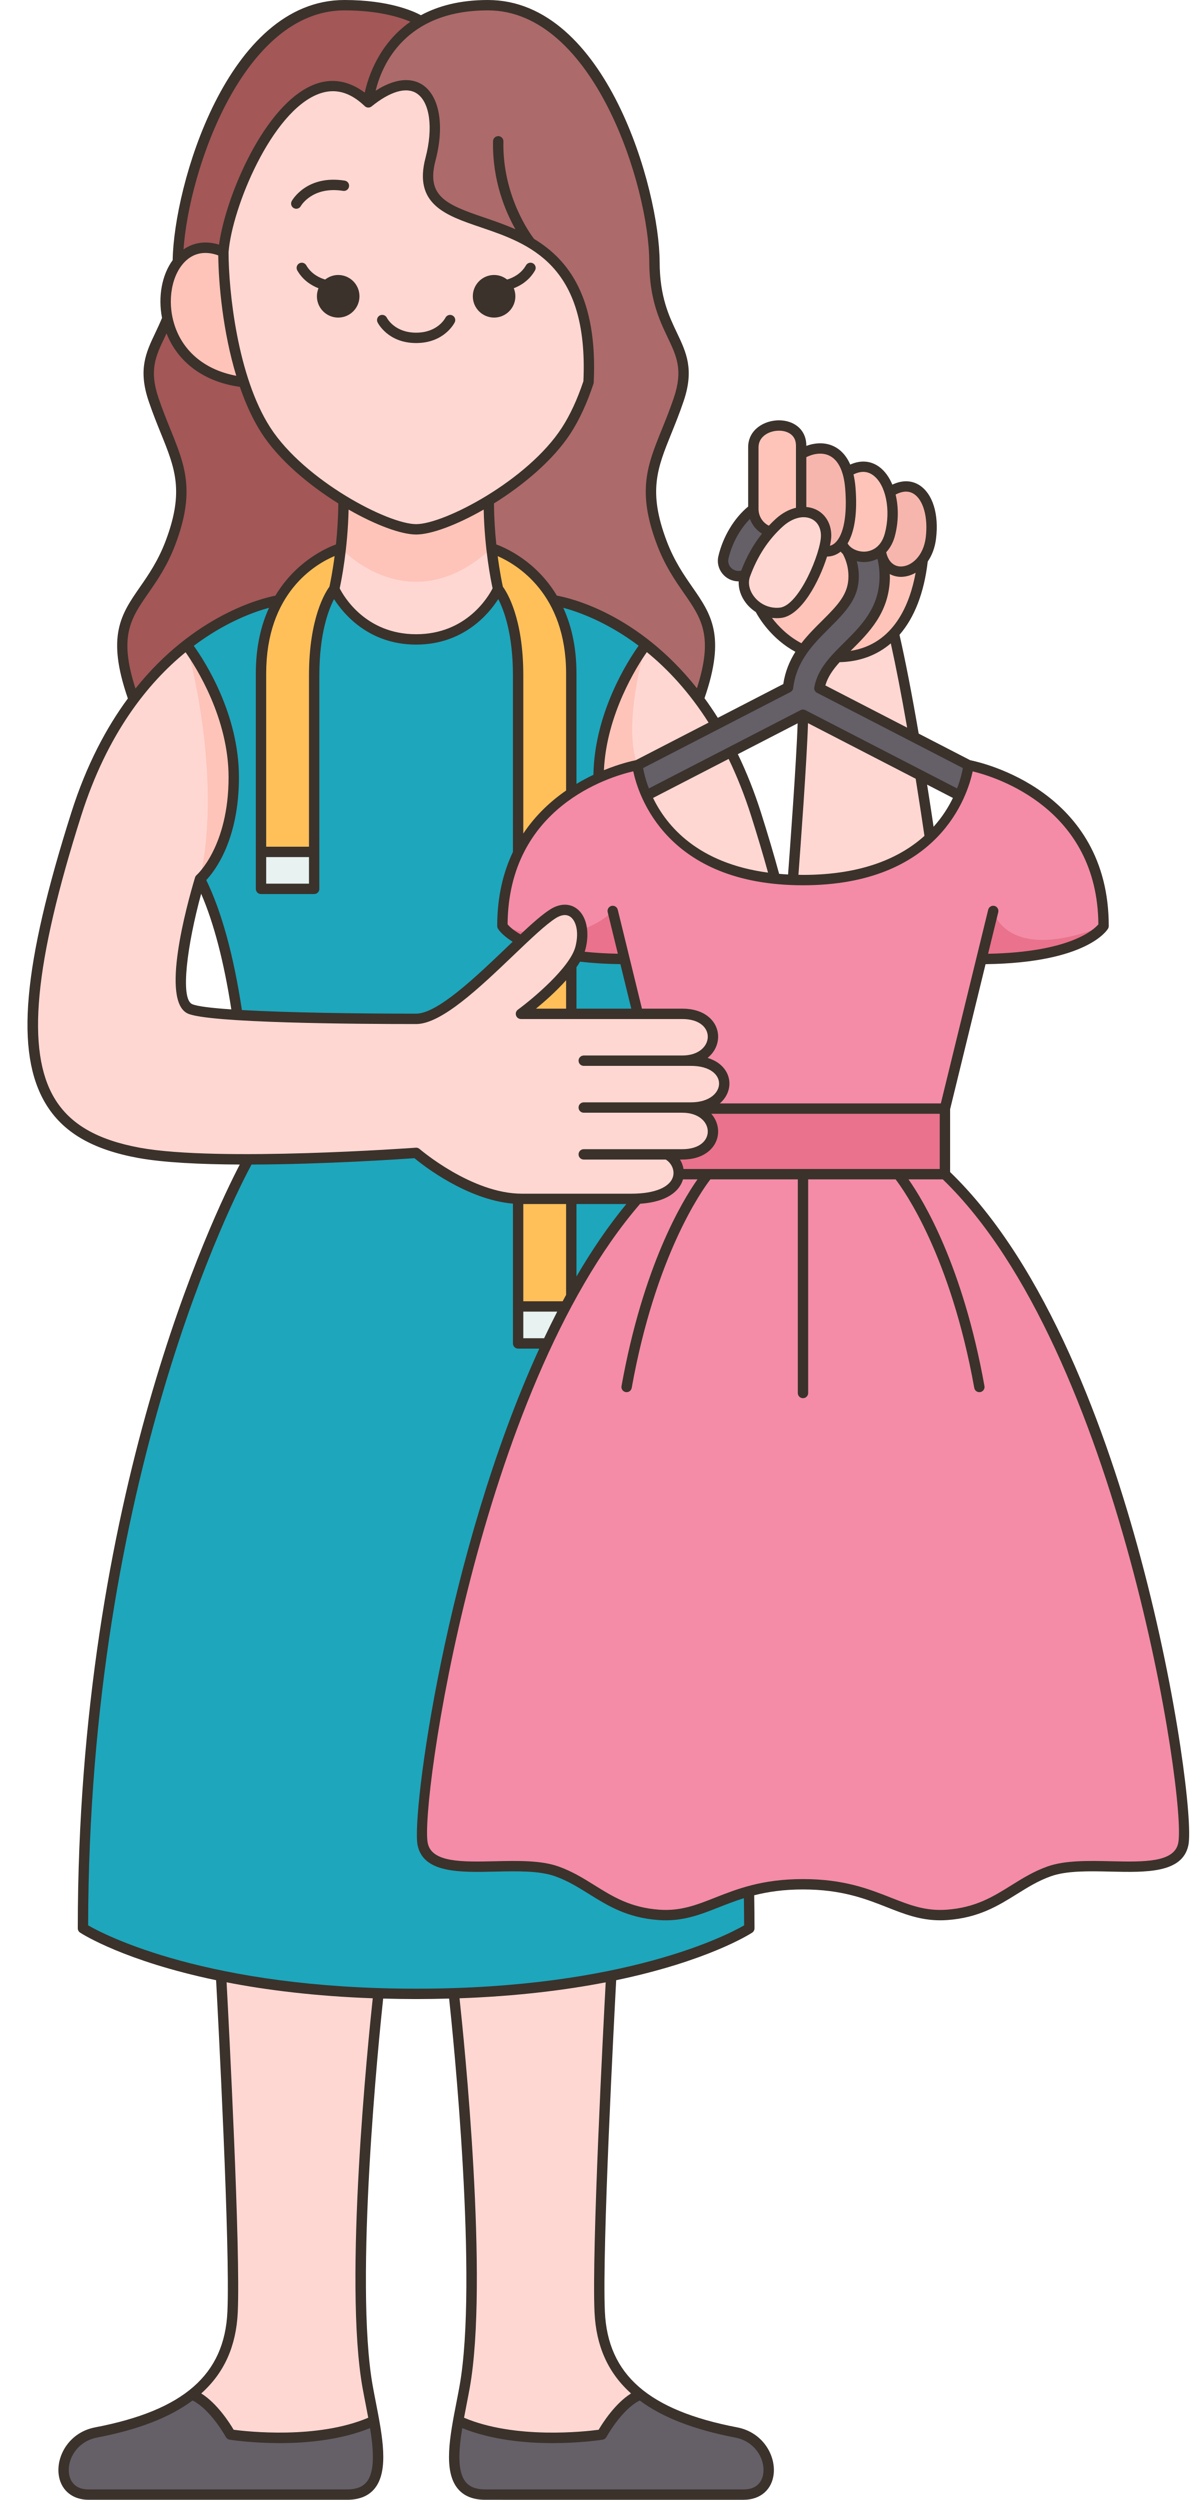 <?xml version="1.0" encoding="UTF-8"?>
<!DOCTYPE svg PUBLIC '-//W3C//DTD SVG 1.0//EN'
          'http://www.w3.org/TR/2001/REC-SVG-20010904/DTD/svg10.dtd'>
<svg height="482.0" preserveAspectRatio="xMidYMid meet" version="1.0" viewBox="-5.3 0.0 230.2 482.0" width="230.2" xmlns="http://www.w3.org/2000/svg" xmlns:xlink="http://www.w3.org/1999/xlink" zoomAndPan="magnify"
><g
  ><g
    ><g
      ><path d="M181.588,147.54c-4.415-0.53-7.959-2.289-10.52-5.43c-2.823-6.461-4.416-13.699-3.89-19.99 l-0.01-0.01l5.59-14.25l-6.4-12.98l-8.14-3.89l-8.93-3.43l-9.23,10.57l-1.57,12.69l2.79,6.46l8.36,8.01l0.01,0.01l-2.89,7.25 c-3.599,3.914-8.294,6.214-13.9,7.17c-2.38-0.905-3.489-2.549-3.33-4.93c-6.328-11.932-11.758-23.439-7.14-30.18h-94.78 c2.053,7.611-1.868,18.522-7.14,30.18l1.08,87.5c4.853-6.343,12.47-10.305,21.1,1.25c0,0-31.94,55.75-31.94,148.27 c0,0,8.32,5.42,26.65,9.16h75.28c18.33-3.74,26.65-9.16,26.65-9.16c0-2.41-0.02-4.79-0.06-7.14v-0.01l37.8-138.26 c-3.43-4.213-3.43-8.427,0-12.64c-3.506-12.82-2.073-22.935,7.05-28.84h0.01L181.588,147.54z M40.508,195.7 c-3.03,5.343-12.863,2.972-14.013,2.452c-4.88-2.23,6.793-28.672,6.793-28.672C40.412,174.739,44.235,183.636,40.508,195.7z M147.688,169.65c-1.19-0.03-2.33-0.11-3.42-0.22l-8.51-24.46c3.035-4.007,7.781-6.272,13.88-7.16 C157.13,142.553,153.347,167.632,147.688,169.65z M174.138,161.48c-2.48-1.654-4.483-5.484-1.84-11.98 c2.806-0.624,5.308,0.771,7.55,3.89C180.506,157.611,179.23,161.032,174.138,161.48z" fill="#1ea6bc"
      /></g
      ><g
      ><path d="M66.878,466.78l-35.1-5.07c-4.37,3.43-10.54,5.78-18.54,7.31c-7.51,1.43-8.61,11.98-1.45,11.98 h49.89C68.618,481,68.198,474.14,66.878,466.78z" fill="#655f68"
      /></g
      ><g
      ><path d="M136.758,469.02c-8-1.53-14.17-3.88-18.54-7.31l-35.1,5.07c-1.32,7.36-1.74,14.22,5.2,14.22h49.89 C145.368,481,144.268,470.45,136.758,469.02z" fill="#655f68"
      /></g
      ><g
      ><path d="M110.418,445.8c0.32,6.89,2.92,12.08,7.8,15.91c-4.09,1.64-7.38,7.71-7.38,7.71 s-16.39,2.58-27.72-2.64c0.39-2.18,0.85-4.41,1.23-6.52c3.97-22.07-2.09-75.92-2.09-75.92c12.187-11.88,22.258-11.069,30.38-3.37 C112.638,380.97,109.808,432.58,110.418,445.8z" fill="#ffd7d2"
      /></g
      ><g
      ><path d="M65.648,460.26c0.38,2.11,0.84,4.34,1.23,6.52c-11.33,5.22-27.72,2.64-27.72,2.64 s-3.29-6.07-7.38-7.71c4.88-3.83,7.48-9.02,7.8-15.91c0.61-13.22-2.22-64.83-2.22-64.83c10.069-7.684,20.479-7.982,30.38,3.37 C67.738,384.34,61.678,438.19,65.648,460.26z" fill="#ffd7d2"
      /></g
      ><g
      ><path d="M41.728,73.69c-2.845-17.733-10.653-14.321-14.72-12.28c-2.21,5.52-5.14,8.35-2.68,15.62 c3.67,10.84,8.02,15,3.28,27.58s-13.37,12.67-7.14,30.18c3.32-4.45,6.83-7.88,10.19-10.51c9.45-7.4,17.78-8.52,17.78-8.52 c4.53-8.01,12.02-10.04,12.02-10.04c6.125-2.285,7.781-5.363,0.53-9.24L41.728,73.69z" fill="#a35757"
      /></g
      ><g
      ><path d="M61.158,1c10.13,0,14.73,3.07,14.73,3.07c23.481,16.019,6.22,21.007-10.12,15.67 c14.395,28.207-8.142,44.964-27.96,28.81c-2.357,13.974-6,8.838-8.8,1.96C29.058,35.78,39.608,1,61.158,1z" fill="#a35757"
      /></g
      ><g
      ><path d="M122.388,104.61c-4.74-12.58-0.39-16.74,3.28-27.58c3.66-10.84-4.64-11.8-4.68-26.52 C120.938,35.78,110.388,1,88.838,1c-5.54,0-9.75,1.23-12.95,3.07c-9.28,5.32-10.12,15.67-10.12,15.67l23.24,76.74 c-10.159,3.128-5.854,6.411,0.53,9.24c-2.833,4.535,3.695,8.105,12.02,10.04c0,0,0,0,0.01,0l17.77,8.52 c3.36,2.63,6.87,6.05,10.19,10.51C135.758,117.28,127.128,117.19,122.388,104.61z" fill="#ad6a6a"
      /></g
      ><g
      ><path d="M37.808,48.55c16.658,4.209,20.645,14.43,3.92,25.14c-9.01-1.01-13.51-6.57-14.72-12.28 c-0.87-4.09-0.05-8.26,2-10.9C30.948,48,34.018,46.88,37.808,48.55z" fill="#fec4b9"
      /></g
      ><g
      ><path d="M97.068,46.81c-9.93-5.89-22.37-4.46-19.3-16.13c2.91-11.03-1.93-19.07-12-10.94 c-13.45-12.87-27.03,17.1-27.96,28.81c0,5.49,0.88,15.95,3.92,25.14c1.12,3.38,2.53,6.58,4.3,9.31c3.33,5.15,9.2,9.97,14.96,13.48 c0,3.41-0.23,6.58-0.53,9.24c-0.53,4.73-1.27,7.84-1.27,7.84s4.33,9.73,15.81,9.73s15.81-9.73,15.81-9.73s-0.74-3.11-1.27-7.84 c-0.3-2.66-0.53-5.83-0.53-9.24c5.76-3.51,11.63-8.33,14.96-13.48c1.77-2.73,3.18-5.94,4.3-9.31 C109.028,57.71,103.598,50.68,97.068,46.81z" fill="#ffd7d2"
      /></g
      ><g
      ><path d="M171.068,142.11l-18.26-9.42c0.44-2.36,1.77-4.19,3.44-5.99c4.71,0,8.31-1.74,10.92-4.59l0.01,0.01 C168.538,127.99,169.898,135.28,171.068,142.11z" fill="#ffd7d2"
      /></g
      ><g
      ><path d="M172.298,149.5c0.83,5.16,1.48,9.51,1.84,11.98c-4.68,4.43-12.26,8.21-24.5,8.21 c-0.67,0-1.32-0.01-1.95-0.04c0.05-0.59,1.94-25.52,1.95-31.84l22.66,11.68V149.5z" fill="#ffd7d2"
      /></g
      ><g
      ><path d="M132.858,139.72l-15.16,7.82c0,0-3.28,0.55-7.51,2.45c0-14.06,9.15-25.71,9.15-25.71 c3.36,2.63,6.87,6.05,10.19,10.51C130.668,136.31,131.778,137.95,132.858,139.72z" fill="#ffd7d2"
      /></g
      ><g
      ><path d="M140.578,156.97c1.41,4.43,2.64,8.58,3.69,12.46c-15.72-1.6-22.2-10.12-24.82-16.04l16.31-8.42 C137.528,148.53,139.158,152.51,140.578,156.97z" fill="#ffd7d2"
      /></g
      ><g
      ><path d="M115.198,184.92l2.59,10.56c-4.08,0-8.79,0-12.85,0v-9.27c0.44-0.62,0.83-1.24,1.14-1.85 C108.658,184.69,111.678,184.9,115.198,184.92z" fill="#1ea6bc"
      /></g
      ><g
      ><path d="M116.578,231.16c0.4,0,0.79-0.01,1.16-0.03c-4.71,5.4-8.97,11.76-12.8,18.71v-18.68 C110.838,231.16,116.578,231.16,116.578,231.16z" fill="#1ea6bc"
      /></g
      ><g
      ><path d="M139.228,364.67c0.04,2.35,0.06,4.73,0.06,7.14c0,0-8.32,5.42-26.65,9.16 c-8.12,1.65-18.19,2.98-30.38,3.37c-2.34,0.07-4.76,0.11-7.26,0.11s-4.92-0.04-7.26-0.11c-12.19-0.39-22.26-1.72-30.38-3.37 c-18.33-3.74-26.65-9.16-26.65-9.16c0-92.52,31.94-148.27,31.94-148.27c15.7-0.02,32.35-1.25,32.35-1.25s9.76,8.46,19.68,8.85 v0.01v20.75v7.13h5.58h0.01c-18.53,39.39-25.18,90.84-24.01,96.54c1.54,7.55,17.61,2.32,25.87,5.26 c6.82,2.42,10.42,7.71,19.71,8.39c6.56,0.47,10.54-2.67,17.39-4.56V364.67z" fill="#1ea6bc"
      /></g
      ><g
      ><path d="M119.338,124.28c0,0-9.15,11.65-9.15,25.71c-1.65,0.75-3.45,1.7-5.25,2.9v-23.03 c0-6.04-1.41-10.63-3.37-14.1C101.908,115.81,110.078,117.04,119.338,124.28z" fill="#1ea6bc"
      /></g
      ><g
      ><path d="M94.678,164.4h0.01c-1.87,3.82-3.05,8.48-3.05,14.15c0,0,0.79,1.36,3.65,2.83 c-6.57,6.2-15.25,15.07-20.29,15.07c-3.84,0-22.73-0.02-34.49-0.75c-1.36-9.26-3.58-19.04-7.22-26.22c0,0,6.52-5.54,6.52-19.61 c0-14.06-9.15-25.59-9.15-25.59c9.45-7.4,17.78-8.52,17.78-8.52c-1.97,3.47-3.38,8.06-3.38,14.1v34.4v7.13h10.26v-7.13v-34.05 c0-12.1,3.87-16.65,3.87-16.65s4.33,9.73,15.81,9.73s15.81-9.73,15.81-9.73s3.87,4.55,3.87,16.65V164.4z" fill="#1ea6bc"
      /></g
      ><g
      ><path d="M45.058 164.26H55.318V171.39H45.058z" fill="#e7f2f1"
      /></g
      ><g
      ><path d="M94.678,251.9h9.14c-1.23,2.32-2.41,4.7-3.55,7.13h-0.01h-5.58V251.9z" fill="#e7f2f1"
      /></g
      ><g
      ><path d="M104.938,231.16v18.68c-0.38,0.68-0.75,1.37-1.12,2.06h-9.14v-20.75v-0.01 c0.24,0.02,0.47,0.02,0.71,0.02C97.848,231.16,101.418,231.16,104.938,231.16z" fill="#ffc05a"
      /></g
      ><g
      ><path d="M104.938,186.21v9.27c-5.44,0-9.71,0-9.71,0S101.628,190.8,104.938,186.21z" fill="#ffc05a"
      /></g
      ><g
      ><path d="M104.938,129.86v23.03c-3.83,2.54-7.69,6.23-10.25,11.51h-0.01v-34.19 c0-12.1-3.87-16.65-3.87-16.65s-0.74-3.11-1.27-7.84c0,0,7.49,2.03,12.02,10.04c0,0,0,0,0.01,0 C103.528,119.23,104.938,123.82,104.938,129.86z" fill="#ffc05a"
      /></g
      ><g
      ><path d="M60.458,105.72c-0.53,4.73-1.27,7.84-1.27,7.84s-3.87,4.55-3.87,16.65v34.05h-10.26v-34.4 c0-6.04,1.41-10.63,3.38-14.1C52.968,107.75,60.458,105.72,60.458,105.72z" fill="#ffc05a"
      /></g
      ><g
      ><path d="M131.288,226.4h18.35h18.36h9.03c35.36,33.68,47.55,121.62,46,129.17 c-1.55,7.55-17.61,2.32-25.88,5.26c-6.81,2.42-10.41,7.71-19.7,8.39c-9.29,0.67-13.41-5.91-27.81-5.91 c-4.22,0-7.56,0.57-10.41,1.35c-6.85,1.89-10.83,5.03-17.39,4.56c-9.29-0.68-12.89-5.97-19.71-8.39 c-8.26-2.94-24.33,2.29-25.87-5.26c-1.17-5.7,5.48-57.15,24.01-96.54c1.14-2.43,2.32-4.81,3.55-7.13 c0.37-0.69,0.74-1.38,1.12-2.06c3.83-6.95,8.09-13.31,12.8-18.71c5.62-0.27,7.77-2.54,7.92-4.73H131.288z" fill="#f48ca7"
      /></g
      ><g
      ><path d="M147.688,169.65c0.63,0.03,1.28,0.04,1.95,0.04c12.24,0,19.82-3.78,24.5-8.21 c2.84-2.69,4.61-5.62,5.71-8.09c1.48-3.34,1.74-5.85,1.74-5.85s26.06,4.4,26.06,31.01c0,0-3.62,6.28-23.56,6.37h-0.01l-7.05,28.84 h-48.78c-0.57-0.14-1.21-0.21-1.9-0.21c0.55,0,1.11,0,1.67,0c8.31,0,8.84-9.03,0-9.03h-1.67c7.65,0,8.13-9.04,0-9.04 c-1.73,0-4.89,0-8.56,0l-2.59-10.56c-3.52-0.02-6.54-0.23-9.12-0.56c0.28-0.55,0.5-1.08,0.63-1.6c1.35-5.32-1.5-8.93-5.26-6.6 c-1.56,0.98-3.71,2.91-6.16,5.22c-2.86-1.47-3.65-2.83-3.65-2.83c0-5.67,1.18-10.33,3.05-14.15c2.56-5.28,6.42-8.97,10.25-11.51 c1.8-1.2,3.6-2.15,5.25-2.9c4.23-1.9,7.51-2.45,7.51-2.45s0.26,2.51,1.74,5.85h0.01c2.62,5.92,9.1,14.44,24.82,16.04 C145.358,169.54,146.498,169.62,147.688,169.65z" fill="#f48ca7"
      /></g
      ><g
      ><path d="M171.068,142.11l10.52,5.43c0,0-0.26,2.51-1.74,5.85l-7.55-3.89v-0.01l-22.66-11.68l-13.88,7.16 l-16.31,8.42h-0.01c-1.48-3.34-1.74-5.85-1.74-5.85l15.16-7.82l13.9-7.17c0.34-2.91,1.46-5.25,2.89-7.25 c1.3-1.84,2.86-3.39,4.34-4.87c3.37-3.33,5.43-5.56,5.43-9.33c0-1.75-0.45-3.41-1.26-4.87c1.6,1.39,4.48,1.67,6.46-0.07 c0.09,0.63,0.24,1.18,0.46,1.66l-0.01,0.01c0.25,1.18,0.37,2.39,0.34,3.63c-0.14,6.24-3.88,9.95-7.19,13.23 c-0.69,0.68-1.35,1.34-1.97,2.01c-1.67,1.8-3,3.63-3.44,5.99L171.068,142.11z" fill="#655f68"
      /></g
      ><g
      ><path d="M177.028,213.76v12.64h-9.03h-18.36h-18.35h-5.63c0.11-1.57-0.81-3.09-2.21-3.82 c1.14,0,2.13,0,2.9,0c7.39,0,7.67-7.47,1.9-8.82H177.028z" fill="#ea728c"
      /></g
      ><g
      ><path d="M166.358,94.88c5.16-3.4,8.87,1.6,7.96,8.89c-0.21,1.68-0.78,3.05-1.56,4.09 c-2.27,3.05-6.25,3.27-7.68-0.04c-0.22-0.48-0.37-1.03-0.46-1.66c0.79-0.69,1.43-1.71,1.8-3.1 C167.168,100.18,167.088,97.24,166.358,94.88z" fill="#f7b6ad"
      /></g
      ><g
      ><path d="M165.078,107.82c1.43,3.31,5.41,3.09,7.68,0.04c-0.61,5.67-2.38,10.79-5.59,14.25 c-2.61,2.85-6.21,4.59-10.92,4.59c0.62-0.67,1.28-1.33,1.97-2.01c3.31-3.28,7.05-6.99,7.19-13.23c0.03-1.24-0.09-2.45-0.34-3.63 L165.078,107.82z" fill="#fec4b9"
      /></g
      ><g
      ><path d="M166.358,94.88c0.73,2.36,0.81,5.3,0.06,8.18c-0.37,1.39-1.01,2.41-1.8,3.1 c-1.98,1.74-4.86,1.46-6.46,0.07v-0.01c-0.47-0.41-0.83-0.91-1.03-1.49l-0.01-0.01c1.43-1.94,2.08-5.61,1.65-10.72 c-0.1-1.16-0.29-2.15-0.55-3.01C162.098,88.55,165.138,90.88,166.358,94.88z" fill="#fec4b9"
      /></g
      ><g
      ><path d="M158.768,94c0.43,5.11-0.22,8.78-1.65,10.72c-0.89,1.25-2.1,1.79-3.54,1.55 c0.34-1.23,0.53-2.29,0.53-3.01c-0.02-2.97-2.16-4.75-4.82-4.51V87.56c2.84-1.73,7.3-1.93,8.93,3.43 C158.478,91.85,158.668,92.84,158.768,94z" fill="#f7b6ad"
      /></g
      ><g
      ><path d="M158.158,106.23c0.81,1.46,1.26,3.12,1.26,4.87c0,3.77-2.06,6-5.43,9.33 c-1.48,1.48-3.04,3.03-4.34,4.87l-0.01-0.01c-5.77-2.62-8.36-8.01-8.36-8.01c1.12,0.67,2.49,1.03,3.97,0.88 c3.57-0.36,7.04-7.3,8.33-11.89c1.44,0.24,2.65-0.3,3.54-1.55l0.01,0.01c0.2,0.58,0.56,1.08,1.03,1.49V106.23z" fill="#fec4b9"
      /></g
      ><g
      ><path d="M154.108,103.26c0,0.72-0.19,1.78-0.53,3.01c-1.29,4.59-4.76,11.53-8.33,11.89 c-1.48,0.15-2.85-0.21-3.97-0.88c-2.34-1.39-3.65-4.11-2.79-6.46v-0.01c0.91-2.48,2.34-5.46,4.84-8.27 c0.53-0.6,1.11-1.19,1.75-1.77c1.4-1.27,2.87-1.91,4.21-2.02C151.948,98.51,154.088,100.29,154.108,103.26z" fill="#ffd7d2"
      /></g
      ><g
      ><path d="M149.288,87.56v11.19c-1.34,0.11-2.81,0.75-4.21,2.02c-0.64,0.58-1.22,1.17-1.75,1.77 c-1.89-0.58-3.27-2.33-3.27-4.41v-11.9c0-5.13,9.23-5.91,9.23-0.29V87.56z" fill="#fec4b9"
      /></g
      ><g
      ><path d="M143.328,102.54c-2.5,2.81-3.93,5.79-4.84,8.27v0.01c-0.39,0.18-0.82,0.28-1.27,0.28 c-1.9,0-3.37-1.77-2.93-3.62c0.85-3.61,2.92-7.17,5.77-9.35C140.058,100.21,141.438,101.96,143.328,102.54z" fill="#655f68"
      /></g
      ><g
      ><path d="M126.348,204.52h1.67c8.84,0,8.31,9.03,0,9.03c-0.56,0-1.12,0-1.67,0c0.69,0,1.33,0.07,1.9,0.21 c5.77,1.35,5.49,8.82-1.9,8.82c-0.77,0-1.76,0-2.9,0c1.4,0.73,2.32,2.25,2.21,3.82c-0.15,2.19-2.3,4.46-7.92,4.73 c-0.37,0.02-0.76,0.03-1.16,0.03c0,0-5.74,0-11.64,0c-3.52,0-7.09,0-9.55,0c-0.24,0-0.47,0-0.71-0.02 c-9.92-0.39-19.68-8.85-19.68-8.85s-16.65,1.23-32.35,1.25c-8.08,0.01-15.9-0.3-21.1-1.25c-21.83-4-26.84-19-12.13-65.32 c2.96-9.33,6.86-16.57,11.05-22.18c3.32-4.45,6.83-7.88,10.19-10.51c0,0,9.15,11.53,9.15,25.59c0,14.07-6.52,19.61-6.52,19.61 s-6.82,22.81-1.94,25.04c1.15,0.52,4.63,0.91,9.16,1.18c11.76,0.73,30.65,0.75,34.49,0.75c5.04,0,13.72-8.87,20.29-15.07 c2.45-2.31,4.6-4.24,6.16-5.22c3.76-2.33,6.61,1.28,5.26,6.6c-0.13,0.52-0.35,1.05-0.63,1.6c-0.31,0.61-0.7,1.23-1.14,1.85 c-3.31,4.59-9.71,9.27-9.71,9.27s4.27,0,9.71,0c4.06,0,8.77,0,12.85,0c3.67,0,6.83,0,8.56,0 C134.478,195.48,133.998,204.52,126.348,204.52z" fill="#ffd7d2"
      /></g
      ><g
      ><path d="M186.348,175.65c0,0,2.42,10.32,21.3,2.9c0,0-3.62,6.28-23.56,6.37h-0.01L186.348,175.65z" fill="#ea728c"
      /></g
      ><g
      ><path d="M96.858,179.92c-0.51,0.46-1.03,0.95-1.57,1.46c-2.86-1.47-3.65-2.83-3.65-2.83 C93.498,179.22,95.238,179.66,96.858,179.92z" fill="#ea728c"
      /></g
      ><g
      ><path d="M112.928,175.65l2.27,9.27c-3.52-0.02-6.54-0.23-9.12-0.56c0.28-0.55,0.5-1.08,0.63-1.6 c0.33-1.3,0.41-2.49,0.29-3.53C110.958,177.87,112.928,175.65,112.928,175.65z" fill="#ea728c"
      /></g
      ><g
      ><path d="M119.328,124.3c-0.2,0.68-4.55,15.15-1.63,23.24c0,0-3.28,0.55-7.51,2.45 C110.188,136.25,118.928,124.81,119.328,124.3z" fill="#fec4b9"
      /></g
      ><g
      ><path d="M39.808,149.87c0,14.07-6.52,19.61-6.52,19.61c4.52-20.76-2.63-45.2-2.63-45.2 S39.808,135.81,39.808,149.87z" fill="#fec4b9"
      /></g
      ><g
      ><path d="M89.008,96.48c0,3.41,0.23,6.58,0.53,9.24c-15.73,14.54-29.08,0-29.08,0 c0.3-2.66,0.53-5.83,0.53-9.24c5.59,3.42,11.08,5.58,14.01,5.58C77.928,102.06,83.418,99.9,89.008,96.48z" fill="#fec4b9"
      /></g
    ></g
    ><g
    ><path d="M59.957,53.021c2.268,0,4.107,1.839,4.107,4.107s-1.839,4.107-4.107,4.107s-4.107-1.839-4.107-4.107 c0-0.549,0.112-1.07,0.307-1.549c-1.289-0.496-2.978-1.485-4.093-3.43c-0.274-0.479-0.108-1.09,0.371-1.365 c0.479-0.271,1.089-0.108,1.365,0.371c0.997,1.741,2.674,2.463,3.643,2.746C58.141,53.358,59.006,53.021,59.957,53.021z M90.04,61.234c2.268,0,4.107-1.839,4.107-4.107c0-0.549-0.112-1.07-0.307-1.549c1.289-0.496,2.978-1.485,4.093-3.43 c0.274-0.479,0.108-1.09-0.371-1.365c-0.48-0.272-1.09-0.108-1.365,0.371c-0.997,1.742-2.675,2.464-3.643,2.747 c-0.696-0.543-1.561-0.88-2.513-0.88c-2.268,0-4.107,1.839-4.107,4.107S87.772,61.234,90.04,61.234z M74.998,66.145 c5.431,0,7.366-3.832,7.446-3.995c0.241-0.494,0.037-1.086-0.454-1.331c-0.491-0.246-1.09-0.044-1.34,0.445 c-0.06,0.118-1.511,2.881-5.652,2.881s-5.593-2.763-5.649-2.874c-0.243-0.496-0.842-0.702-1.338-0.459 c-0.496,0.242-0.701,0.842-0.459,1.338C67.632,62.313,69.568,66.145,74.998,66.145z M224.01,355.773 c-1.111,5.415-8.144,5.259-14.949,5.104c-4.19-0.098-8.518-0.193-11.573,0.893c-2.446,0.868-4.448,2.114-6.568,3.435 c-3.606,2.245-7.335,4.567-13.397,5.009c-0.474,0.035-0.935,0.051-1.386,0.051c-3.891,0.001-6.987-1.219-10.246-2.503 c-4.104-1.615-8.755-3.447-16.247-3.447c-3.754,0-6.795,0.46-9.411,1.122c0.033,2.106,0.056,4.224,0.056,6.37 c0,0.338-0.171,0.653-0.454,0.838c-0.515,0.336-8.683,5.503-26.236,9.17c-0.352,6.544-2.744,51.811-2.182,63.94 c0.562,12.136,8.435,19.007,25.528,22.279c4.854,0.93,7.397,5.253,7.053,8.896c-0.293,3.079-2.564,5.069-5.789,5.069H88.321 c-2.339,0-4.121-0.724-5.298-2.151c-2.826-3.431-1.516-10.146-0.249-16.64c0.207-1.059,0.411-2.107,0.595-3.128 c3.618-20.117-1.242-67.592-2.006-74.724c-2.067,0.056-4.177,0.094-6.364,0.094s-4.297-0.037-6.364-0.094 c-0.764,7.132-5.623,54.608-2.006,74.724c0.184,1.021,0.388,2.069,0.595,3.128c1.267,6.493,2.577,13.209-0.249,16.64 c-1.177,1.428-2.959,2.151-5.298,2.151H11.788c-3.225,0-5.496-1.99-5.789-5.069c-0.345-3.644,2.198-7.967,7.054-8.896 c17.093-3.272,24.966-10.144,25.527-22.279c0.562-12.13-1.829-57.396-2.182-63.94c-17.553-3.667-25.721-8.834-26.236-9.17 c-0.283-0.185-0.454-0.5-0.454-0.838c0-83.468,26.287-137.749,31.26-147.265c-7.507-0.034-14.678-0.367-19.602-1.268 c-8.87-1.624-14.546-4.951-17.861-10.469c-5.901-9.819-4.418-26.609,4.959-56.14c2.916-9.184,6.76-16.364,10.908-21.992 c-4.18-12.064-1.315-16.227,2.319-21.459c1.65-2.376,3.521-5.07,4.985-8.953c3.592-9.53,1.795-13.966-0.925-20.68 c-0.738-1.822-1.575-3.888-2.367-6.229c-2.071-6.124-0.516-9.392,1.285-13.174c0.432-0.906,0.874-1.851,1.295-2.876 c-0.799-4.123-0.022-8.301,2.056-11.143C28.221,36.012,38.489,0,61.159,0c8.543,0,13.275,2.128,14.764,2.935 C79.19,1.17,83.4,0,88.837,0c22.849,0,33.105,36.594,33.147,50.502c0.021,6.7,1.785,10.406,3.343,13.676 c1.801,3.783,3.356,7.051,1.285,13.175c-0.792,2.341-1.629,4.406-2.367,6.229c-2.72,6.714-4.517,11.149-0.925,20.68 c1.464,3.883,3.335,6.577,4.985,8.953c3.629,5.225,6.49,9.384,2.336,21.408c0.871,1.19,1.729,2.452,2.57,3.788l12.629-6.514 c0.365-2.427,1.226-4.451,2.334-6.218c-4.642-2.512-7.049-6.563-7.644-7.675c-0.715-0.459-1.358-1.044-1.897-1.741 c-0.982-1.269-1.459-2.745-1.4-4.168c-0.005,0-0.01,0.002-0.015,0.002c-1.235,0-2.385-0.557-3.153-1.527 c-0.751-0.947-1.023-2.158-0.75-3.322c0.896-3.801,3.033-7.332,5.748-9.579v-11.44c0-3.368,3.068-5.186,5.954-5.186 c1.376,0,2.648,0.414,3.583,1.167c1.104,0.89,1.688,2.178,1.688,3.726v0.038c1.634-0.599,3.624-0.775,5.415,0.134 c1.03,0.523,2.22,1.532,3.06,3.466c2.001-0.895,3.955-0.754,5.598,0.449c1.071,0.785,1.922,1.982,2.528,3.422 c1.85-0.878,3.654-0.87,5.167,0.071c2.603,1.616,3.851,5.594,3.257,10.382c-0.219,1.771-0.804,3.231-1.598,4.371 c-0.698,6.046-2.575,10.828-5.449,14.135c1.134,4.95,2.379,11.349,3.705,19.048l9.947,5.131c2.17,0.43,26.727,5.889,26.727,31.967 c0,0.175-0.046,0.347-0.134,0.499c-0.157,0.273-4.043,6.606-23.637,6.859l-6.842,27.972v12.107 c18.743,18.089,30.355,50.48,36.805,74.541C222.042,327.414,224.871,351.576,224.01,355.773z M176.031,225.402v-10.646h-44.08 c0.873,0.99,1.319,2.204,1.319,3.412c0,1.468-0.645,2.818-1.813,3.804c-1.248,1.053-3.013,1.608-5.104,1.608h-0.442 c0.343,0.561,0.575,1.179,0.679,1.821H176.031z M182.39,148.733c-0.97,4.581-6.396,21.961-32.747,21.961 c-26.372,0-31.785-17.407-32.75-21.972c-4.677,1.077-24.068,6.903-24.25,29.504c0.273,0.33,1,1.083,2.488,1.931 c2.282-2.14,4.266-3.896,5.788-4.843c1.797-1.117,3.636-1.167,5.044-0.136c1.897,1.39,2.57,4.461,1.714,7.826 c-0.042,0.167-0.104,0.338-0.161,0.508c1.99,0.212,4.133,0.339,6.404,0.382l-1.96-8.012c-0.131-0.536,0.197-1.077,0.734-1.209 c0.53-0.132,1.077,0.197,1.209,0.734l4.667,19.075h7.782c2.091,0,3.855,0.556,5.104,1.608c1.169,0.985,1.813,2.337,1.813,3.805 c0,1.5-0.692,3.006-2.03,4.082c0.851,0.265,1.61,0.633,2.238,1.12c1.271,0.986,1.972,2.347,1.972,3.83 c0,1.384-0.629,2.775-1.855,3.828h42.651l9.136-37.349c0.132-0.537,0.678-0.866,1.209-0.734c0.537,0.132,0.865,0.673,0.734,1.209 l-1.961,8.019c15.895-0.296,20.467-4.709,21.28-5.679C206.455,155.909,187.001,149.854,182.39,148.733z M103.934,194.483v-5.473 c-1.919,2.146-4.163,4.122-5.81,5.473H103.934z M105.934,194.483h10.577l-2.099-8.579c-2.786-0.036-5.396-0.197-7.785-0.478 c-0.209,0.358-0.444,0.717-0.693,1.077V194.483z M31.768,193.606c0.922,0.42,3.675,0.756,7.566,1.021 c-1.41-9.142-3.362-16.626-5.818-22.299C30.82,182.204,29.442,192.547,31.768,193.606z M74.998,195.451 c4.097,0,11.475-7.044,17.404-12.705c0.414-0.395,0.82-0.783,1.22-1.163c-2.071-1.285-2.766-2.394-2.847-2.535 c-0.088-0.151-0.134-0.324-0.134-0.499c0-5.694,1.181-10.393,3.034-14.284V130.21c0-8.046-1.763-12.64-2.834-14.692 c-1.845,2.879-6.733,8.771-15.844,8.771S61,118.398,59.155,115.518c-1.071,2.052-2.834,6.646-2.834,14.692v41.177 c0,0.553-0.447,1-1,1H45.063c-0.553,0-1-0.447-1-1v-41.528c0-5.179,1.021-9.337,2.547-12.666c-2.823,0.761-8.369,2.712-14.52,7.334 c2.128,2.966,8.715,13.136,8.715,25.345c0,12.079-4.655,18.075-6.303,19.821c2.969,6.116,5.28,14.539,6.875,25.062 C50.196,195.253,63.431,195.451,74.998,195.451z M58.939,17.586c-0.917,0-1.849,0.182-2.799,0.544 c-9.032,3.439-16.647,21.842-17.338,30.498c0.003,7.342,1.688,23.979,8.067,33.828c6.596,10.184,22.696,18.607,28.129,18.607 s21.533-8.424,28.129-18.607c1.58-2.44,2.975-5.452,4.145-8.952c1.033-22.596-10.562-26.535-19.882-29.702 c-6.658-2.263-12.947-4.399-10.584-13.379c1.521-5.782,0.835-10.774-1.709-12.42c-1.997-1.295-5.087-0.398-8.696,2.518 c-0.391,0.316-0.956,0.29-1.319-0.056C63.071,18.541,61.042,17.586,58.939,17.586z M109.203,149.399 c0.208-11.997,6.664-22.003,8.728-24.899c-6.156-4.614-11.719-6.556-14.546-7.311c1.527,3.329,2.549,7.489,2.549,12.67v21.288 C107.052,150.478,108.151,149.897,109.203,149.399z M90.732,107.229c0.409,3.122,0.863,5.278,1.001,5.902 c0.765,1.035,3.943,5.999,3.943,17.079v30.511c2.364-3.552,5.304-6.257,8.258-8.296v-22.567 C103.934,114.496,94.437,108.848,90.732,107.229z M61.966,98.253c-0.172,7.636-1.392,13.686-1.722,15.19 c0.804,1.578,5.036,8.847,14.754,8.847s13.95-7.269,14.754-8.847c-0.329-1.504-1.55-7.554-1.722-15.19 c-5.18,2.968-10.129,4.811-13.032,4.811S67.146,101.22,61.966,98.253z M59.266,107.209c-3.719,1.571-13.203,7.1-13.203,22.65 v33.399h8.258V130.21c0-11.081,3.178-16.045,3.943-17.079C58.402,112.504,58.856,110.34,59.266,107.209z M46.063,170.387h8.258 v-5.129h-8.258V170.387z M178.574,153.858l-4.979-2.568c0.502,3.164,0.923,5.938,1.248,8.119 C176.529,157.535,177.724,155.608,178.574,153.858z M150.612,139.436c-0.215,7.196-1.507,24.705-1.847,29.238 c0.295,0.005,0.577,0.02,0.878,0.02c11.615,0,18.887-3.425,23.438-7.527c-0.382-2.604-0.965-6.472-1.693-11.015L150.612,139.436z M148.61,139.469l-11.534,5.948c1.689,3.499,3.192,7.268,4.457,11.247c1.329,4.184,2.504,8.153,3.51,11.829 c0.563,0.049,1.135,0.09,1.721,0.121C147.086,164.309,148.387,146.655,148.61,139.469z M120.712,153.857 c2.637,5.435,8.65,12.594,22.19,14.4c-0.953-3.438-2.046-7.116-3.276-10.987c-1.229-3.871-2.69-7.535-4.328-10.936L120.712,153.857 z M166.413,111.483c-0.151,6.644-4.051,10.51-7.491,13.921c-0.033,0.033-0.064,0.064-0.097,0.096 c8.374-1.312,11.446-9.007,12.554-15.065c-0.903,0.516-1.868,0.785-2.799,0.792c-0.014,0.001-0.028,0.001-0.042,0.001 c-0.791,0-1.51-0.203-2.154-0.544C166.391,110.951,166.419,111.217,166.413,111.483z M153.96,132.161l15.781,8.14 c-1.118-6.398-2.175-11.851-3.151-16.247c-2.672,2.284-5.998,3.533-9.878,3.626C155.448,129.08,154.44,130.492,153.96,132.161z M167.516,95.36c0.584,2.417,0.582,5.241-0.132,7.958c-0.336,1.281-0.923,2.342-1.685,3.167c0.378,1.723,1.411,2.744,2.84,2.744 c0.008,0,0.017,0,0.024-0.001c1.977-0.016,4.318-1.976,4.765-5.576c0.48-3.883-0.455-7.273-2.328-8.438 C169.826,94.484,168.54,94.82,167.516,95.36z M159.389,91.478c0.172,0.722,0.303,1.53,0.38,2.438 c0.407,4.814-0.138,8.564-1.515,10.868c0.554,0.964,1.86,1.605,3.264,1.583c0.91-0.032,3.114-0.442,3.933-3.557 c1.174-4.474,0.177-9.382-2.271-11.175C162.078,90.828,160.806,90.777,159.389,91.478z M150.288,88.147v9.609 c0.594,0.052,1.171,0.187,1.714,0.425c1.931,0.848,3.092,2.743,3.105,5.07c0.003,0.509-0.089,1.192-0.261,1.984 c0.364-0.098,0.698-0.284,1.006-0.568c1.661-1.532,2.362-5.39,1.924-10.584c-0.271-3.201-1.301-5.343-2.978-6.193 C153.324,87.144,151.585,87.498,150.288,88.147z M141.063,98.129c0,1.396,0.782,2.63,1.996,3.233 c0.431-0.456,0.874-0.903,1.343-1.328c1.208-1.096,2.552-1.815,3.887-2.127V85.936c0-0.935-0.317-1.664-0.942-2.168 c-0.581-0.468-1.407-0.725-2.329-0.725c-1.917,0-3.954,1.116-3.954,3.186V98.129z M141.734,102.895 c-1.08-0.662-1.896-1.657-2.325-2.838c-1.944,1.968-3.456,4.711-4.147,7.649c-0.134,0.565,0.002,1.156,0.37,1.621 c0.494,0.624,1.328,0.883,2.089,0.703C138.762,107.321,140.09,104.96,141.734,102.895z M140.215,115.038 c1.18,1.522,3.027,2.32,4.938,2.127c3.762-0.375,7.973-10.712,7.954-13.901c-0.009-1.537-0.705-2.722-1.91-3.251 c-0.442-0.194-0.924-0.289-1.429-0.289c-1.296,0-2.738,0.625-4.023,1.791c-2.804,2.545-4.872,5.7-6.322,9.645 C138.978,112.372,139.273,113.822,140.215,115.038z M149.334,124.023c1.233-1.596,2.63-2.984,3.955-4.298 c3.274-3.248,5.127-5.25,5.128-8.625c0-1.505-0.378-2.982-1.081-4.284c-0.149-0.143-0.295-0.289-0.423-0.449 c-0.77,0.607-1.658,0.937-2.627,0.95c-1.525,4.835-5.001,11.446-8.934,11.839c-0.256,0.025-0.51,0.038-0.763,0.038 c-0.315,0-0.626-0.023-0.935-0.062C144.82,120.665,146.699,122.644,149.334,124.023z M118.792,148.097 c0.139,0.789,0.453,2.196,1.119,3.924l29.274-15.098c0.287-0.148,0.629-0.148,0.916,0l29.274,15.098 c0.667-1.728,0.981-3.135,1.119-3.924l-28.144-14.516c-0.394-0.202-0.606-0.639-0.524-1.073c0.664-3.538,3.104-5.959,5.688-8.523 c3.327-3.299,6.768-6.709,6.899-12.546c0.025-1.142-0.083-2.286-0.321-3.401l0.006-0.001c-0.037-0.091-0.07-0.184-0.103-0.278 c-0.729,0.356-1.531,0.578-2.408,0.608c-0.075,0.002-0.15,0.004-0.225,0.004c-0.459,0-0.903-0.063-1.333-0.157 c0.252,0.936,0.388,1.906,0.388,2.887c-0.001,4.079-2.161,6.516-5.72,10.045c-2.966,2.94-6.327,6.273-6.942,11.518 c-0.039,0.331-0.239,0.62-0.535,0.772L118.792,148.097z M131.427,139.331c-3.762-5.935-7.919-10.341-11.914-13.593 c-1.926,2.755-7.775,11.964-8.282,22.765c3.133-1.278,5.525-1.8,6.138-1.922L131.427,139.331z M88.837,2 C72.784,2,68.365,12.644,67.185,17.491c4.652-2.985,7.584-2.083,8.999-1.168c3.322,2.15,4.325,7.885,2.556,14.609 c-1.805,6.856,1.946,8.479,9.294,10.976c1.944,0.661,4.037,1.375,6.123,2.299c-1.942-3.434-4.477-9.398-4.32-16.985 c0.012-0.552,0.461-0.974,1.021-0.979c0.553,0.012,0.99,0.469,0.979,1.021c-0.217,10.452,5.165,17.826,5.912,18.798 c6.654,4.017,12.296,11.328,11.514,27.676c-0.005,0.091-0.021,0.181-0.05,0.267c-1.232,3.717-2.715,6.927-4.407,9.541 c-3.326,5.134-9.059,9.956-14.79,13.523c0.023,2.88,0.208,5.571,0.453,7.908c1.95,0.717,7.763,3.315,11.683,9.868 c2.619,0.469,15.602,3.461,27.026,17.857c3.22-10.064,0.907-13.419-2.515-18.345c-1.717-2.473-3.663-5.274-5.214-9.39 c-3.867-10.262-1.85-15.242,0.942-22.136c0.764-1.885,1.553-3.833,2.326-6.118c1.812-5.356,0.55-8.006-1.196-11.674 c-1.566-3.289-3.515-7.381-3.537-14.53C119.941,36.001,109.289,2,88.837,2z M30.111,48.094c1.966-1.367,4.335-1.694,6.852-0.925 c1.32-9.448,8.848-27.246,18.465-30.909c3.307-1.261,6.611-0.688,9.652,1.603c0.672-3.078,2.751-9.434,8.817-13.676 C71.88,3.327,67.711,2,61.159,2C41.766,2,31.192,32.561,30.111,48.094z M28.372,62.662c1.67,5.182,5.973,8.687,11.915,9.795 c-2.549-8.407-3.41-17.535-3.473-23.215c-2.373-0.862-4.501-0.541-6.178,0.973C27.819,52.757,26.867,57.991,28.372,62.662z M20.84,132.763c11.37-14.225,24.426-17.41,27-17.912c3.919-6.558,9.735-9.158,11.687-9.875c0.246-2.338,0.431-5.03,0.454-7.909 C54.25,93.5,48.517,88.678,45.192,83.544c-1.711-2.642-3.093-5.713-4.209-8.951c-6.837-0.947-11.92-4.656-14.151-10.316 c-0.119,0.253-0.239,0.514-0.357,0.762c-1.746,3.668-3.008,6.317-1.196,11.674c0.773,2.285,1.563,4.233,2.326,6.118 c2.792,6.894,4.81,11.874,0.942,22.136c-1.551,4.115-3.497,6.917-5.214,9.389C19.905,119.291,17.591,122.652,20.84,132.763z M21.727,221.307c15.024,2.752,52.819,0.015,53.198-0.014c0.267-0.021,0.527,0.066,0.729,0.241 c0.1,0.087,10.069,8.627,19.731,8.627h21.194c4.499,0,7.494-1.267,8.011-3.389c0.29-1.187-0.322-2.517-1.424-3.191h-15.829 c-0.553,0-1-0.447-1-1s0.447-1,1-1h19.016c1.613,0,2.933-0.394,3.814-1.137c0.711-0.6,1.103-1.407,1.103-2.275 c0-1.799-1.689-3.62-4.917-3.62h-19.016c-0.553,0-1-0.447-1-1s0.447-1,1-1h20.679c3.567,0,5.434-1.821,5.434-3.62 c0-0.852-0.425-1.65-1.197-2.249c-0.981-0.761-2.446-1.163-4.236-1.163h-20.679c-0.553,0-1-0.447-1-1s0.447-1,1-1h19.016 c3.228,0,4.917-1.821,4.917-3.62c0-0.868-0.392-1.677-1.103-2.275c-0.882-0.744-2.201-1.138-3.814-1.138h-8.56 c-0.003,0-0.006,0.001-0.008,0.001c-0.002,0-0.004-0.001-0.006-0.001H95.224c-0.433,0-0.816-0.278-0.95-0.689 c-0.135-0.411,0.011-0.862,0.36-1.118c2.736-2.001,10.067-8.088,11.105-12.165c0.743-2.922,0.055-4.978-0.958-5.719 c-0.932-0.681-2.039-0.256-2.806,0.222c-1.928,1.198-4.971,4.104-8.192,7.18c-6.51,6.214-13.888,13.258-18.785,13.258 c-11.911,0-40.048-0.197-44.06-2.024c-5.271-2.401-0.268-20.684,1.392-26.229c0.056-0.186,0.163-0.351,0.31-0.476 c0.059-0.051,6.165-5.486,6.165-18.851c0-11.392-6.259-21.213-8.296-24.106c-7.267,5.926-15.102,15.645-20.139,31.505 c-9.063,28.541-10.651,45.351-5.151,54.504C8.217,216.764,13.463,219.793,21.727,221.307z M102.22,252.903h-6.544v5.129h4.017 C100.513,256.297,101.354,254.585,102.22,252.903z M103.934,249.674v-17.513h-8.258v18.742h7.594 C103.49,250.491,103.711,250.082,103.934,249.674z M105.934,246.124c2.966-5.077,6.169-9.785,9.621-13.963h-9.621V246.124z M66.104,468.174c-5.632,2.284-12.163,2.896-17.412,2.896c-5.35,0-9.355-0.611-9.688-0.663c-0.308-0.049-0.575-0.238-0.724-0.511 c-0.03-0.055-2.919-5.298-6.422-7.045c-4.4,3.277-10.501,5.63-18.429,7.148c-3.736,0.715-5.699,3.989-5.438,6.742 C8.083,477.722,8.64,480,11.788,480h49.888c1.737,0,2.965-0.466,3.754-1.423C67.075,476.58,66.808,472.494,66.104,468.174z M66.626,385.3c-11.168-0.403-20.519-1.586-28.203-3.078c0.435,8.126,2.708,51.685,2.156,63.624 c-0.301,6.505-2.599,11.673-7.046,15.646c3.092,1.937,5.486,5.704,6.252,7.004c2.673,0.351,16.149,1.845,25.97-2.32 c-0.161-0.869-0.329-1.735-0.494-2.585c-0.209-1.068-0.415-2.127-0.601-3.157C60.972,439.932,65.773,393.192,66.626,385.3z M136.569,469.999c-7.928-1.518-14.03-3.871-18.43-7.148c-3.512,1.75-6.392,6.989-6.422,7.044 c-0.148,0.274-0.416,0.463-0.724,0.512c-0.332,0.052-4.339,0.663-9.688,0.663c-5.25,0-11.78-0.611-17.412-2.896 c-0.704,4.32-0.972,8.405,0.674,10.403c0.789,0.957,2.017,1.423,3.754,1.423h49.888c3.148,0,3.705-2.278,3.798-3.259 C142.267,473.988,140.304,470.714,136.569,469.999z M111.574,382.223c-7.684,1.491-17.036,2.675-28.203,3.078 c0.853,7.891,5.654,54.632,1.967,75.134c-0.186,1.03-0.392,2.089-0.601,3.157c-0.166,0.85-0.334,1.717-0.494,2.585 c9.832,4.17,23.3,2.673,25.97,2.32c0.764-1.299,3.159-5.067,6.252-7.004c-4.447-3.974-6.744-9.142-7.046-15.646 C108.866,433.908,111.138,390.348,111.574,382.223z M138.238,366.002c-1.761,0.549-3.339,1.168-4.841,1.76 c-3.637,1.433-7.071,2.794-11.634,2.452c-6.062-0.441-9.79-2.763-13.396-5.009c-2.12-1.32-4.122-2.566-6.567-3.435 c-3.058-1.086-7.391-0.99-11.574-0.893c-6.803,0.153-13.838,0.312-14.949-5.104c-1.204-5.87,5.492-56.451,23.485-95.741h-4.085 c-0.553,0-1-0.447-1-1v-26.95c-8.903-0.779-17.259-7.317-19.011-8.766c-2.742,0.195-17.343,1.184-31.433,1.227 C40.109,230.314,11.833,285,11.708,371.24c3.173,1.829,22.979,12.211,63.29,12.211s60.117-10.382,63.29-12.211 C138.285,369.478,138.263,367.738,138.238,366.002z M176.621,227.402h-6.615c2.974,4.227,10.496,16.725,14.655,39.855 c0.098,0.543-0.264,1.063-0.808,1.161c-0.06,0.011-0.119,0.016-0.178,0.016c-0.475,0-0.896-0.339-0.983-0.823 c-4.577-25.463-13.492-38.017-15.177-40.209h-16.872v41.193c0,0.553-0.447,1-1,1s-1-0.447-1-1v-41.193h-16.872 c-1.684,2.192-10.599,14.746-15.177,40.209c-0.087,0.484-0.509,0.823-0.983,0.823c-0.059,0-0.118-0.005-0.178-0.016 c-0.544-0.098-0.905-0.618-0.808-1.161c4.158-23.13,11.681-35.628,14.655-39.855h-2.791c-0.404,1.429-2.002,4.27-8.261,4.699 c-31.18,36.077-42.513,115.865-40.993,123.27c0.775,3.78,6.688,3.646,12.944,3.507c4.367-0.099,8.885-0.2,12.288,1.008 c2.65,0.94,4.84,2.304,6.957,3.622c3.556,2.214,6.915,4.306,12.483,4.712c4.12,0.3,7.189-0.914,10.756-2.318 c4.27-1.682,9.108-3.587,16.979-3.587c7.872,0,12.71,1.905,16.979,3.587c3.568,1.405,6.648,2.621,10.755,2.318 c5.569-0.406,8.929-2.498,12.485-4.713c2.116-1.317,4.306-2.681,6.956-3.621c3.401-1.208,7.918-1.106,12.287-1.008 c6.261,0.139,12.17,0.273,12.945-3.507C223.733,347.174,210.65,260.229,176.621,227.402z M50.993,38.768 c-0.267,0.483-0.091,1.092,0.393,1.359c0.153,0.084,0.319,0.124,0.482,0.124c0.353,0,0.694-0.187,0.877-0.517 c0.021-0.039,2.206-3.868,8.161-2.932c0.542,0.092,1.058-0.285,1.144-0.831c0.087-0.545-0.285-1.058-0.831-1.144 C53.903,33.667,51.11,38.56,50.993,38.768z" fill="#3a322b"
    /></g
  ></g
></svg
>
